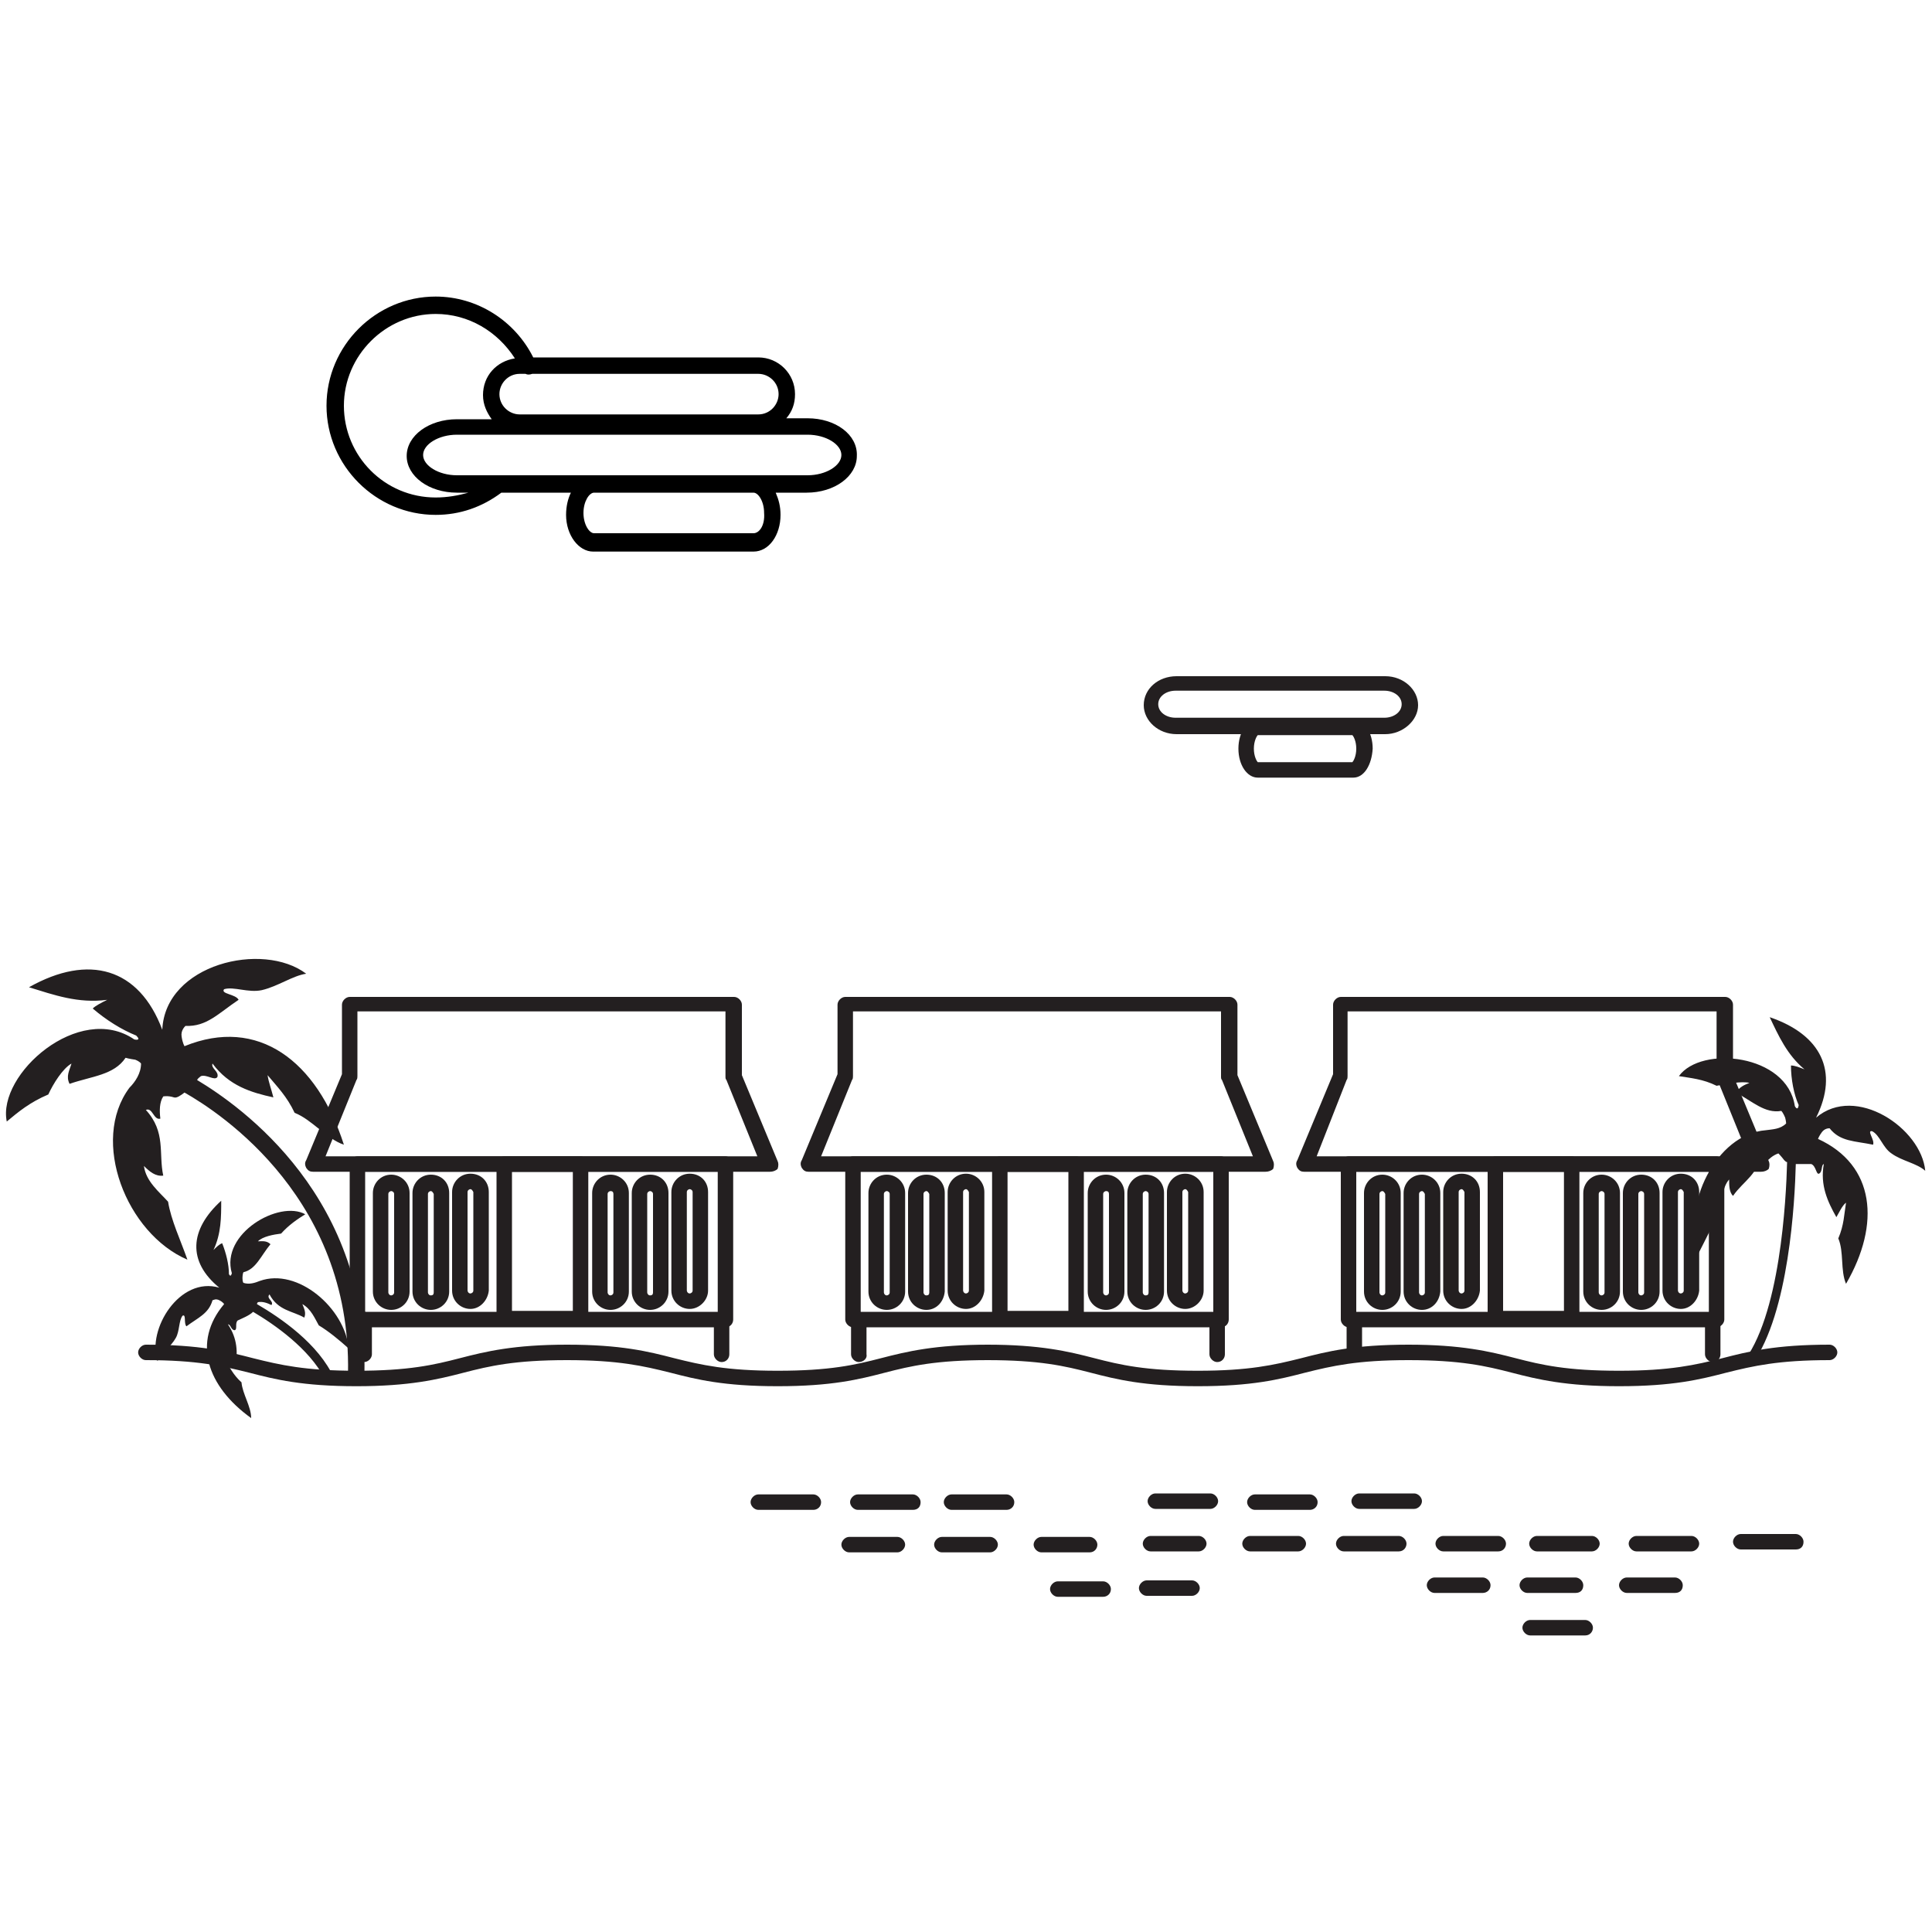<?xml version="1.0" encoding="utf-8"?>
<!-- Generator: Adobe Illustrator 19.0.0, SVG Export Plug-In . SVG Version: 6.00 Build 0)  -->
<svg version="1.1" id="Layer_1" xmlns="http://www.w3.org/2000/svg" xmlns:xlink="http://www.w3.org/1999/xlink" x="0px" y="0px"
	 viewBox="0 0 200 200" style="enable-background:new 0 0 200 200;" xml:space="preserve">
<style type="text/css">
	.st0{display:none;fill:#FCD339;}
	.st1{fill:#231F20;}
</style>
<polygon class="st0" points="378.3,196.8 239.3,196.8 243,188.6 374.6,188.6 "/>
<g id="XMLID_288_">
	<path id="XMLID_699_" d="M83.6,43.3h-2.2c0.6-0.7,0.9-1.5,0.9-2.5c0-2.1-1.7-3.8-3.8-3.8H55.2c-1.9-3.8-5.8-6.3-10.1-6.3
		c-6.2,0-11.3,5.1-11.3,11.3c0,6.2,5.1,11.3,11.3,11.3c2.5,0,4.8-0.8,6.8-2.3c0,0,0,0,0,0h7.2c-0.3,0.6-0.5,1.4-0.5,2.3
		c0,2.1,1.3,3.8,2.8,3.8H78c1.6,0,2.8-1.7,2.8-3.8c0-0.9-0.2-1.6-0.5-2.3h3.2c2.9,0,5.2-1.7,5.2-3.8C88.8,45,86.5,43.3,83.6,43.3z
		 M54.4,38.7c0.2,0.1,0.4,0.1,0.7,0h23.4c1.1,0,2.1,0.9,2.1,2.1c0,1.1-0.9,2.1-2.1,2.1H53.8c-1.1,0-2.1-0.9-2.1-2.1
		c0-1.1,0.9-2.1,2.1-2.1H54.4z M45.1,51.5c-5.3,0-9.5-4.3-9.5-9.5s4.3-9.5,9.5-9.5c3.4,0,6.4,1.8,8.2,4.6c-1.9,0.3-3.3,1.8-3.3,3.8
		c0,1,0.4,1.8,0.9,2.5h-3.6c-2.9,0-5.2,1.7-5.2,3.8c0,2.1,2.3,3.8,5.2,3.8h1.2C47.4,51.3,46.3,51.5,45.1,51.5z M78,55.2H61.5
		c-0.5,0-1.1-0.9-1.1-2.1c0-1.2,0.6-2.1,1.1-2.1H78c0.5,0,1.1,0.9,1.1,2.1C79.2,54.4,78.6,55.2,78,55.2z M83.6,49.2H47.3
		c-1.9,0-3.5-1-3.5-2.1s1.6-2.1,3.5-2.1h36.3c1.9,0,3.5,1,3.5,2.1S85.5,49.2,83.6,49.2z"/>
	<g id="XMLID_657_">
		<g id="XMLID_695_">
			<path id="XMLID_696_" class="st1" d="M79.7,121.3H32.4c-0.3,0-0.5-0.1-0.7-0.4c-0.1-0.2-0.2-0.5,0-0.8l3.7-8.9V104
				c0-0.4,0.4-0.8,0.8-0.8h39.8c0.4,0,0.8,0.4,0.8,0.8v7.3l3.7,8.9c0.1,0.2,0.1,0.5,0,0.8C80.3,121.2,80,121.3,79.7,121.3z
				 M33.7,119.7h44.7l-3.2-7.9c-0.1-0.1-0.1-0.2-0.1-0.4v-6.7H37v6.7c0,0.1,0,0.3-0.1,0.4L33.7,119.7z"/>
		</g>
		<g id="XMLID_691_">
			<path id="XMLID_692_" class="st1" d="M75.1,137.4H37c-0.4,0-0.8-0.4-0.8-0.8v-16.1c0-0.4,0.4-0.8,0.8-0.8h38.1
				c0.4,0,0.8,0.4,0.8,0.8v16.1C75.9,137,75.6,137.4,75.1,137.4z M37.8,135.8h36.5v-14.5H37.8V135.8z"/>
		</g>
		<g id="XMLID_687_">
			<path id="XMLID_688_" class="st1" d="M40.5,135.6c-1,0-1.9-0.8-1.9-1.9v-10.2c0-1,0.8-1.9,1.9-1.9c1,0,1.9,0.8,1.9,1.9v10.2
				C42.4,134.8,41.5,135.6,40.5,135.6z M40.5,123.3c-0.1,0-0.3,0.1-0.3,0.3v10.2c0,0.1,0.1,0.3,0.3,0.3c0.1,0,0.3-0.1,0.3-0.3v-10.2
				C40.8,123.4,40.6,123.3,40.5,123.3z"/>
		</g>
		<g id="XMLID_683_">
			<path id="XMLID_684_" class="st1" d="M44.6,135.6c-1,0-1.9-0.8-1.9-1.9v-10.2c0-1,0.8-1.9,1.9-1.9s1.9,0.8,1.9,1.9v10.2
				C46.5,134.8,45.6,135.6,44.6,135.6z M44.6,123.3c-0.1,0-0.3,0.1-0.3,0.3v10.2c0,0.1,0.1,0.3,0.3,0.3s0.3-0.1,0.3-0.3v-10.2
				C44.8,123.4,44.7,123.3,44.6,123.3z"/>
		</g>
		<g id="XMLID_679_">
			<path id="XMLID_680_" class="st1" d="M48.7,135.5c-1,0-1.9-0.8-1.9-1.9v-10.2c0-1,0.8-1.9,1.9-1.9s1.9,0.8,1.9,1.9v10.2
				C50.5,134.6,49.7,135.5,48.7,135.5z M48.7,123.1c-0.1,0-0.3,0.1-0.3,0.3v10.2c0,0.1,0.1,0.3,0.3,0.3c0.1,0,0.3-0.1,0.3-0.3v-10.2
				C48.9,123.2,48.8,123.1,48.7,123.1z"/>
		</g>
		<g id="XMLID_675_">
			<path id="XMLID_676_" class="st1" d="M63.2,135.6c-1,0-1.9-0.8-1.9-1.9v-10.2c0-1,0.8-1.9,1.9-1.9c1,0,1.9,0.8,1.9,1.9v10.2
				C65.1,134.8,64.2,135.6,63.2,135.6z M63.2,123.3c-0.1,0-0.3,0.1-0.3,0.3v10.2c0,0.1,0.1,0.3,0.3,0.3c0.1,0,0.3-0.1,0.3-0.3v-10.2
				C63.5,123.4,63.4,123.3,63.2,123.3z"/>
		</g>
		<g id="XMLID_671_">
			<path id="XMLID_672_" class="st1" d="M67.3,135.6c-1,0-1.9-0.8-1.9-1.9v-10.2c0-1,0.8-1.9,1.9-1.9s1.9,0.8,1.9,1.9v10.2
				C69.2,134.8,68.3,135.6,67.3,135.6z M67.3,123.3c-0.1,0-0.3,0.1-0.3,0.3v10.2c0,0.1,0.1,0.3,0.3,0.3s0.3-0.1,0.3-0.3v-10.2
				C67.6,123.4,67.4,123.3,67.3,123.3z"/>
		</g>
		<g id="XMLID_667_">
			<path id="XMLID_668_" class="st1" d="M71.4,135.5c-1,0-1.9-0.8-1.9-1.9v-10.2c0-1,0.8-1.9,1.9-1.9s1.9,0.8,1.9,1.9v10.2
				C73.3,134.6,72.4,135.5,71.4,135.5z M71.4,123.1c-0.1,0-0.3,0.1-0.3,0.3v10.2c0,0.1,0.1,0.3,0.3,0.3c0.1,0,0.3-0.1,0.3-0.3v-10.2
				C71.7,123.2,71.5,123.1,71.4,123.1z"/>
		</g>
		<g id="XMLID_663_">
			<path id="XMLID_664_" class="st1" d="M60.1,137.3h-7.9c-0.4,0-0.8-0.4-0.8-0.8v-16c0-0.4,0.4-0.8,0.8-0.8h7.9
				c0.4,0,0.8,0.4,0.8,0.8v16C60.9,137,60.6,137.3,60.1,137.3z M53,135.7h6.3v-14.4H53V135.7z"/>
		</g>
		<g id="XMLID_658_">
			<g id="XMLID_661_">
				<path id="XMLID_662_" class="st1" d="M37.7,141c-0.4,0-0.8-0.4-0.8-0.8v-3.6c0-0.4,0.4-0.8,0.8-0.8c0.4,0,0.8,0.4,0.8,0.8v3.6
					C38.5,140.6,38.1,141,37.7,141z"/>
			</g>
			<g id="XMLID_659_">
				<path id="XMLID_660_" class="st1" d="M74.7,141c-0.4,0-0.8-0.4-0.8-0.8v-3.6c0-0.4,0.4-0.8,0.8-0.8c0.4,0,0.8,0.4,0.8,0.8v3.6
					C75.5,140.6,75.2,141,74.7,141z"/>
			</g>
		</g>
	</g>
	<g id="XMLID_615_">
		<g id="XMLID_653_">
			<path id="XMLID_654_" class="st1" d="M131,121.3H83.7c-0.3,0-0.5-0.1-0.7-0.4c-0.1-0.2-0.2-0.5,0-0.8l3.7-8.9V104
				c0-0.4,0.4-0.8,0.8-0.8h39.8c0.4,0,0.8,0.4,0.8,0.8v7.3l3.7,8.9c0.1,0.2,0.1,0.5,0,0.8C131.6,121.2,131.3,121.3,131,121.3z
				 M85,119.7h44.7l-3.2-7.9c-0.1-0.1-0.1-0.2-0.1-0.4v-6.7H88.3v6.7c0,0.1,0,0.3-0.1,0.4L85,119.7z"/>
		</g>
		<g id="XMLID_649_">
			<path id="XMLID_650_" class="st1" d="M126.4,137.4H88.3c-0.4,0-0.8-0.4-0.8-0.8v-16.1c0-0.4,0.4-0.8,0.8-0.8h38.1
				c0.4,0,0.8,0.4,0.8,0.8v16.1C127.2,137,126.9,137.4,126.4,137.4z M89.1,135.8h36.5v-14.5H89.1V135.8z"/>
		</g>
		<g id="XMLID_645_">
			<path id="XMLID_646_" class="st1" d="M91.8,135.6c-1,0-1.9-0.8-1.9-1.9v-10.2c0-1,0.8-1.9,1.9-1.9c1,0,1.9,0.8,1.9,1.9v10.2
				C93.7,134.8,92.8,135.6,91.8,135.6z M91.8,123.3c-0.1,0-0.3,0.1-0.3,0.3v10.2c0,0.1,0.1,0.3,0.3,0.3c0.1,0,0.3-0.1,0.3-0.3v-10.2
				C92.1,123.4,91.9,123.3,91.8,123.3z"/>
		</g>
		<g id="XMLID_641_">
			<path id="XMLID_642_" class="st1" d="M95.9,135.6c-1,0-1.9-0.8-1.9-1.9v-10.2c0-1,0.8-1.9,1.9-1.9s1.9,0.8,1.9,1.9v10.2
				C97.7,134.8,96.9,135.6,95.9,135.6z M95.9,123.3c-0.1,0-0.3,0.1-0.3,0.3v10.2c0,0.1,0.1,0.3,0.3,0.3s0.3-0.1,0.3-0.3v-10.2
				C96.1,123.4,96,123.3,95.9,123.3z"/>
		</g>
		<g id="XMLID_637_">
			<path id="XMLID_638_" class="st1" d="M100,135.5c-1,0-1.9-0.8-1.9-1.9v-10.2c0-1,0.8-1.9,1.9-1.9c1,0,1.9,0.8,1.9,1.9v10.2
				C101.8,134.6,101,135.5,100,135.5z M100,123.1c-0.1,0-0.3,0.1-0.3,0.3v10.2c0,0.1,0.1,0.3,0.3,0.3c0.1,0,0.3-0.1,0.3-0.3v-10.2
				C100.2,123.2,100.1,123.1,100,123.1z"/>
		</g>
		<g id="XMLID_633_">
			<path id="XMLID_634_" class="st1" d="M114.5,135.6c-1,0-1.9-0.8-1.9-1.9v-10.2c0-1,0.8-1.9,1.9-1.9c1,0,1.9,0.8,1.9,1.9v10.2
				C116.4,134.8,115.5,135.6,114.5,135.6z M114.5,123.3c-0.1,0-0.3,0.1-0.3,0.3v10.2c0,0.1,0.1,0.3,0.3,0.3c0.1,0,0.3-0.1,0.3-0.3
				v-10.2C114.8,123.4,114.7,123.3,114.5,123.3z"/>
		</g>
		<g id="XMLID_629_">
			<path id="XMLID_630_" class="st1" d="M118.6,135.6c-1,0-1.9-0.8-1.9-1.9v-10.2c0-1,0.8-1.9,1.9-1.9s1.9,0.8,1.9,1.9v10.2
				C120.5,134.8,119.6,135.6,118.6,135.6z M118.6,123.3c-0.1,0-0.3,0.1-0.3,0.3v10.2c0,0.1,0.1,0.3,0.3,0.3s0.3-0.1,0.3-0.3v-10.2
				C118.9,123.4,118.7,123.3,118.6,123.3z"/>
		</g>
		<g id="XMLID_625_">
			<path id="XMLID_626_" class="st1" d="M122.7,135.5c-1,0-1.9-0.8-1.9-1.9v-10.2c0-1,0.8-1.9,1.9-1.9c1,0,1.9,0.8,1.9,1.9v10.2
				C124.6,134.6,123.7,135.5,122.7,135.5z M122.7,123.1c-0.1,0-0.3,0.1-0.3,0.3v10.2c0,0.1,0.1,0.3,0.3,0.3c0.1,0,0.3-0.1,0.3-0.3
				v-10.2C122.9,123.2,122.8,123.1,122.7,123.1z"/>
		</g>
		<g id="XMLID_621_">
			<path id="XMLID_622_" class="st1" d="M111.4,137.3h-7.9c-0.4,0-0.8-0.4-0.8-0.8v-16c0-0.4,0.4-0.8,0.8-0.8h7.9
				c0.4,0,0.8,0.4,0.8,0.8v16C112.2,137,111.9,137.3,111.4,137.3z M104.3,135.7h6.3v-14.4h-6.3V135.7z"/>
		</g>
		<g id="XMLID_616_">
			<g id="XMLID_619_">
				<path id="XMLID_620_" class="st1" d="M88.9,141c-0.4,0-0.8-0.4-0.8-0.8v-3.6c0-0.4,0.4-0.8,0.8-0.8c0.4,0,0.8,0.4,0.8,0.8v3.6
					C89.8,140.6,89.4,141,88.9,141z"/>
			</g>
			<g id="XMLID_617_">
				<path id="XMLID_618_" class="st1" d="M126,141c-0.4,0-0.8-0.4-0.8-0.8v-3.6c0-0.4,0.4-0.8,0.8-0.8c0.4,0,0.8,0.4,0.8,0.8v3.6
					C126.8,140.6,126.5,141,126,141z"/>
			</g>
		</g>
	</g>
	<g id="XMLID_573_">
		<g id="XMLID_611_">
			<path id="XMLID_612_" class="st1" d="M182.3,121.3H135c-0.3,0-0.5-0.1-0.7-0.4c-0.1-0.2-0.2-0.5,0-0.8l3.7-8.9V104
				c0-0.4,0.4-0.8,0.8-0.8h39.8c0.4,0,0.8,0.4,0.8,0.8v7.3l3.7,8.9c0.1,0.2,0.1,0.5,0,0.8C182.9,121.2,182.6,121.3,182.3,121.3z
				 M136.3,119.7H181l-3.2-7.9c-0.1-0.1-0.1-0.2-0.1-0.4v-6.7h-38.2v6.7c0,0.1,0,0.3-0.1,0.4L136.3,119.7z"/>
		</g>
		<g id="XMLID_607_">
			<path id="XMLID_608_" class="st1" d="M177.7,137.4h-38.1c-0.4,0-0.8-0.4-0.8-0.8v-16.1c0-0.4,0.4-0.8,0.8-0.8h38.1
				c0.4,0,0.8,0.4,0.8,0.8v16.1C178.5,137,178.1,137.4,177.7,137.4z M140.4,135.8h36.5v-14.5h-36.5V135.8z"/>
		</g>
		<g id="XMLID_603_">
			<path id="XMLID_604_" class="st1" d="M143.1,135.6c-1,0-1.9-0.8-1.9-1.9v-10.2c0-1,0.8-1.9,1.9-1.9c1,0,1.9,0.8,1.9,1.9v10.2
				C145,134.8,144.1,135.6,143.1,135.6z M143.1,123.3c-0.1,0-0.3,0.1-0.3,0.3v10.2c0,0.1,0.1,0.3,0.3,0.3c0.1,0,0.3-0.1,0.3-0.3
				v-10.2C143.3,123.4,143.2,123.3,143.1,123.3z"/>
		</g>
		<g id="XMLID_599_">
			<path id="XMLID_600_" class="st1" d="M147.2,135.6c-1,0-1.9-0.8-1.9-1.9v-10.2c0-1,0.8-1.9,1.9-1.9c1,0,1.9,0.8,1.9,1.9v10.2
				C149,134.8,148.2,135.6,147.2,135.6z M147.2,123.3c-0.1,0-0.3,0.1-0.3,0.3v10.2c0,0.1,0.1,0.3,0.3,0.3c0.1,0,0.3-0.1,0.3-0.3
				v-10.2C147.4,123.4,147.3,123.3,147.2,123.3z"/>
		</g>
		<g id="XMLID_595_">
			<path id="XMLID_596_" class="st1" d="M151.3,135.5c-1,0-1.9-0.8-1.9-1.9v-10.2c0-1,0.8-1.9,1.9-1.9s1.9,0.8,1.9,1.9v10.2
				C153.1,134.6,152.3,135.5,151.3,135.5z M151.3,123.1c-0.1,0-0.3,0.1-0.3,0.3v10.2c0,0.1,0.1,0.3,0.3,0.3c0.1,0,0.3-0.1,0.3-0.3
				v-10.2C151.5,123.2,151.4,123.1,151.3,123.1z"/>
		</g>
		<g id="XMLID_591_">
			<path id="XMLID_592_" class="st1" d="M165.8,135.6c-1,0-1.9-0.8-1.9-1.9v-10.2c0-1,0.8-1.9,1.9-1.9c1,0,1.9,0.8,1.9,1.9v10.2
				C167.7,134.8,166.8,135.6,165.8,135.6z M165.8,123.3c-0.1,0-0.3,0.1-0.3,0.3v10.2c0,0.1,0.1,0.3,0.3,0.3c0.1,0,0.3-0.1,0.3-0.3
				v-10.2C166.1,123.4,165.9,123.3,165.8,123.3z"/>
		</g>
		<g id="XMLID_587_">
			<path id="XMLID_588_" class="st1" d="M169.9,135.6c-1,0-1.9-0.8-1.9-1.9v-10.2c0-1,0.8-1.9,1.9-1.9s1.9,0.8,1.9,1.9v10.2
				C171.8,134.8,170.9,135.6,169.9,135.6z M169.9,123.3c-0.1,0-0.3,0.1-0.3,0.3v10.2c0,0.1,0.1,0.3,0.3,0.3c0.1,0,0.3-0.1,0.3-0.3
				v-10.2C170.2,123.4,170,123.3,169.9,123.3z"/>
		</g>
		<g id="XMLID_583_">
			<path id="XMLID_584_" class="st1" d="M174,135.5c-1,0-1.9-0.8-1.9-1.9v-10.2c0-1,0.8-1.9,1.9-1.9s1.9,0.8,1.9,1.9v10.2
				C175.8,134.6,175,135.5,174,135.5z M174,123.1c-0.1,0-0.3,0.1-0.3,0.3v10.2c0,0.1,0.1,0.3,0.3,0.3c0.1,0,0.3-0.1,0.3-0.3v-10.2
				C174.2,123.2,174.1,123.1,174,123.1z"/>
		</g>
		<g id="XMLID_579_">
			<path id="XMLID_580_" class="st1" d="M162.7,137.3h-7.9c-0.4,0-0.8-0.4-0.8-0.8v-16c0-0.4,0.4-0.8,0.8-0.8h7.9
				c0.4,0,0.8,0.4,0.8,0.8v16C163.5,137,163.2,137.3,162.7,137.3z M155.6,135.7h6.3v-14.4h-6.3V135.7z"/>
		</g>
		<g id="XMLID_574_">
			<g id="XMLID_577_">
				<path id="XMLID_578_" class="st1" d="M140.2,141c-0.4,0-0.8-0.4-0.8-0.8v-3.6c0-0.4,0.4-0.8,0.8-0.8c0.4,0,0.8,0.4,0.8,0.8v3.6
					C141,140.6,140.7,141,140.2,141z"/>
			</g>
			<g id="XMLID_575_">
				<path id="XMLID_576_" class="st1" d="M177.3,141c-0.4,0-0.8-0.4-0.8-0.8v-3.6c0-0.4,0.4-0.8,0.8-0.8c0.4,0,0.8,0.4,0.8,0.8v3.6
					C178.1,140.6,177.8,141,177.3,141z"/>
			</g>
		</g>
	</g>
	<g id="XMLID_528_">
		<g id="XMLID_571_">
			<path id="XMLID_572_" class="st1" d="M84.2,156.3h-5.7c-0.4,0-0.8-0.4-0.8-0.8c0-0.4,0.4-0.8,0.8-0.8h5.7c0.4,0,0.8,0.4,0.8,0.8
				C85,156,84.6,156.3,84.2,156.3z"/>
		</g>
		<g id="XMLID_569_">
			<path id="XMLID_570_" class="st1" d="M92.9,160.7h-5c-0.4,0-0.8-0.4-0.8-0.8s0.4-0.8,0.8-0.8h5c0.4,0,0.8,0.4,0.8,0.8
				S93.3,160.7,92.9,160.7z"/>
		</g>
		<g id="XMLID_567_">
			<path id="XMLID_568_" class="st1" d="M94.5,156.3h-5.7c-0.4,0-0.8-0.4-0.8-0.8c0-0.4,0.4-0.8,0.8-0.8h5.7c0.4,0,0.8,0.4,0.8,0.8
				C95.3,156,95,156.3,94.5,156.3z"/>
		</g>
		<g id="XMLID_565_">
			<path id="XMLID_566_" class="st1" d="M102.5,160.7h-5c-0.4,0-0.8-0.4-0.8-0.8s0.4-0.8,0.8-0.8h5c0.4,0,0.8,0.4,0.8,0.8
				S102.9,160.7,102.5,160.7z"/>
		</g>
		<g id="XMLID_563_">
			<path id="XMLID_564_" class="st1" d="M104.2,156.3h-5.7c-0.4,0-0.8-0.4-0.8-0.8c0-0.4,0.4-0.8,0.8-0.8h5.7c0.4,0,0.8,0.4,0.8,0.8
				C105,156,104.6,156.3,104.2,156.3z"/>
		</g>
		<g id="XMLID_561_">
			<path id="XMLID_562_" class="st1" d="M114.2,165.3h-4.7c-0.4,0-0.8-0.4-0.8-0.8c0-0.4,0.4-0.8,0.8-0.8h4.7c0.4,0,0.8,0.4,0.8,0.8
				C115,165,114.6,165.3,114.2,165.3z"/>
		</g>
		<g id="XMLID_559_">
			<path id="XMLID_560_" class="st1" d="M112.8,160.7h-5c-0.4,0-0.8-0.4-0.8-0.8s0.4-0.8,0.8-0.8h5c0.4,0,0.8,0.4,0.8,0.8
				S113.3,160.7,112.8,160.7z"/>
		</g>
		<g id="XMLID_557_">
			<path id="XMLID_558_" class="st1" d="M134.4,160.6h-5c-0.4,0-0.8-0.4-0.8-0.8c0-0.4,0.4-0.8,0.8-0.8h5c0.4,0,0.8,0.4,0.8,0.8
				C135.2,160.2,134.8,160.6,134.4,160.6z"/>
		</g>
		<g id="XMLID_555_">
			<path id="XMLID_556_" class="st1" d="M123.4,165.2h-4.7c-0.4,0-0.8-0.4-0.8-0.8s0.4-0.8,0.8-0.8h4.7c0.4,0,0.8,0.4,0.8,0.8
				S123.8,165.2,123.4,165.2z"/>
		</g>
		<g id="XMLID_553_">
			<path id="XMLID_554_" class="st1" d="M124.1,160.6h-5c-0.4,0-0.8-0.4-0.8-0.8c0-0.4,0.4-0.8,0.8-0.8h5c0.4,0,0.8,0.4,0.8,0.8
				C124.9,160.2,124.5,160.6,124.1,160.6z"/>
		</g>
		<g id="XMLID_551_">
			<path id="XMLID_552_" class="st1" d="M125.3,156.2h-5.7c-0.4,0-0.8-0.4-0.8-0.8s0.4-0.8,0.8-0.8h5.7c0.4,0,0.8,0.4,0.8,0.8
				S125.7,156.2,125.3,156.2z"/>
		</g>
		<g id="XMLID_549_">
			<path id="XMLID_550_" class="st1" d="M135.6,156.3h-5.7c-0.4,0-0.8-0.4-0.8-0.8c0-0.4,0.4-0.8,0.8-0.8h5.7c0.4,0,0.8,0.4,0.8,0.8
				C136.4,156,136,156.3,135.6,156.3z"/>
		</g>
		<g id="XMLID_547_">
			<path id="XMLID_548_" class="st1" d="M146.4,156.2h-5.7c-0.4,0-0.8-0.4-0.8-0.8s0.4-0.8,0.8-0.8h5.7c0.4,0,0.8,0.4,0.8,0.8
				S146.8,156.2,146.4,156.2z"/>
		</g>
		<g id="XMLID_545_">
			<path id="XMLID_546_" class="st1" d="M144.8,160.6h-5.7c-0.4,0-0.8-0.4-0.8-0.8s0.4-0.8,0.8-0.8h5.7c0.4,0,0.8,0.4,0.8,0.8
				S145.3,160.6,144.8,160.6z"/>
		</g>
		<g id="XMLID_543_">
			<path id="XMLID_544_" class="st1" d="M164.1,169.3h-5.7c-0.4,0-0.8-0.4-0.8-0.8c0-0.4,0.4-0.8,0.8-0.8h5.7c0.4,0,0.8,0.4,0.8,0.8
				C164.9,168.9,164.6,169.3,164.1,169.3z"/>
		</g>
		<g id="XMLID_541_">
			<path id="XMLID_542_" class="st1" d="M153.5,164.9h-5c-0.4,0-0.8-0.4-0.8-0.8c0-0.4,0.4-0.8,0.8-0.8h5c0.4,0,0.8,0.4,0.8,0.8
				C154.3,164.6,153.9,164.9,153.5,164.9z"/>
		</g>
		<g id="XMLID_539_">
			<path id="XMLID_540_" class="st1" d="M155.1,160.6h-5.7c-0.4,0-0.8-0.4-0.8-0.8s0.4-0.8,0.8-0.8h5.7c0.4,0,0.8,0.4,0.8,0.8
				S155.6,160.6,155.1,160.6z"/>
		</g>
		<g id="XMLID_537_">
			<path id="XMLID_538_" class="st1" d="M163.1,164.9h-5c-0.4,0-0.8-0.4-0.8-0.8c0-0.4,0.4-0.8,0.8-0.8h5c0.4,0,0.8,0.4,0.8,0.8
				C163.9,164.6,163.6,164.9,163.1,164.9z"/>
		</g>
		<g id="XMLID_535_">
			<path id="XMLID_536_" class="st1" d="M164.8,160.6h-5.7c-0.4,0-0.8-0.4-0.8-0.8s0.4-0.8,0.8-0.8h5.7c0.4,0,0.8,0.4,0.8,0.8
				S165.2,160.6,164.8,160.6z"/>
		</g>
		<g id="XMLID_533_">
			<path id="XMLID_534_" class="st1" d="M173.4,164.9h-5c-0.4,0-0.8-0.4-0.8-0.8c0-0.4,0.4-0.8,0.8-0.8h5c0.4,0,0.8,0.4,0.8,0.8
				C174.2,164.6,173.9,164.9,173.4,164.9z"/>
		</g>
		<g id="XMLID_531_">
			<path id="XMLID_532_" class="st1" d="M175.1,160.6h-5.7c-0.4,0-0.8-0.4-0.8-0.8s0.4-0.8,0.8-0.8h5.7c0.4,0,0.8,0.4,0.8,0.8
				S175.5,160.6,175.1,160.6z"/>
		</g>
		<g id="XMLID_529_">
			<path id="XMLID_530_" class="st1" d="M185.9,160.4h-5.7c-0.4,0-0.8-0.4-0.8-0.8c0-0.4,0.4-0.8,0.8-0.8h5.7c0.4,0,0.8,0.4,0.8,0.8
				C186.7,160.1,186.4,160.4,185.9,160.4z"/>
		</g>
	</g>
	<g id="XMLID_523_">
		<g id="XMLID_526_">
			<path id="XMLID_527_" class="st1" d="M80.5,143.5c-5.6,0-8.4-0.7-11.1-1.4c-2.8-0.7-5.4-1.3-10.7-1.3c-5.4,0-8,0.6-10.7,1.3
				c-2.7,0.7-5.6,1.4-11.1,1.4c-5.6,0-8.4-0.7-11.1-1.4c-2.8-0.7-5.4-1.3-10.7-1.3c-0.4,0-0.8-0.4-0.8-0.8c0-0.4,0.4-0.8,0.8-0.8
				c5.6,0,8.4,0.7,11.1,1.4c2.8,0.7,5.4,1.3,10.7,1.3c5.4,0,8-0.6,10.7-1.3c2.7-0.7,5.6-1.4,11.1-1.4c5.6,0,8.4,0.7,11.1,1.4
				c2.8,0.7,5.4,1.3,10.7,1.3c5.4,0,8-0.6,10.7-1.3c2.7-0.7,5.6-1.4,11.1-1.4c0.4,0,0.8,0.4,0.8,0.8c0,0.4-0.4,0.8-0.8,0.8
				c-5.4,0-8,0.6-10.7,1.3C88.9,142.8,86.1,143.5,80.5,143.5z"/>
		</g>
		<g id="XMLID_524_">
			<path id="XMLID_525_" class="st1" d="M124,143.5c5.6,0,8.4-0.7,11.1-1.4c2.8-0.7,5.4-1.3,10.7-1.3c5.4,0,8,0.6,10.7,1.3
				c2.7,0.7,5.6,1.4,11.1,1.4c5.6,0,8.4-0.7,11.1-1.4c2.8-0.7,5.4-1.3,10.7-1.3c0.4,0,0.8-0.4,0.8-0.8c0-0.4-0.4-0.8-0.8-0.8
				c-5.6,0-8.4,0.7-11.1,1.4c-2.8,0.7-5.4,1.3-10.7,1.3c-5.4,0-8-0.6-10.7-1.3c-2.7-0.7-5.6-1.4-11.1-1.4c-5.6,0-8.4,0.7-11.1,1.4
				c-2.8,0.7-5.4,1.3-10.7,1.3c-5.4,0-8-0.6-10.7-1.3c-2.7-0.7-5.6-1.4-11.1-1.4c-0.4,0-0.8,0.4-0.8,0.8c0,0.4,0.4,0.8,0.8,0.8
				c5.4,0,8,0.6,10.7,1.3C115.6,142.8,118.4,143.5,124,143.5z"/>
		</g>
	</g>
	<g id="XMLID_519_">
		<path id="XMLID_520_" class="st1" d="M143.4,76h-21.6c-1.9,0-3.4-1.4-3.4-3c0-1.7,1.5-3,3.4-3h21.6c1.9,0,3.4,1.4,3.4,3
			C146.8,74.6,145.2,76,143.4,76z M121.7,71.5c-1,0-1.8,0.6-1.8,1.4c0,0.8,0.8,1.4,1.8,1.4h21.6c1,0,1.8-0.6,1.8-1.4
			c0-0.8-0.8-1.4-1.8-1.4H121.7z"/>
	</g>
	<g id="XMLID_515_">
		<path id="XMLID_516_" class="st1" d="M140.1,80.5h-9.9c-1.1,0-2-1.3-2-3c0-1.7,0.9-3,2-3h9.9c1.1,0,2,1.3,2,3
			C142,79.2,141.2,80.5,140.1,80.5z M130.2,78.9h9.8c0.1-0.1,0.4-0.6,0.4-1.4c0-0.8-0.3-1.3-0.4-1.4h-9.8c-0.1,0.1-0.4,0.6-0.4,1.4
			C129.8,78.3,130.1,78.8,130.2,78.9z"/>
	</g>
	<path id="XMLID_514_" class="st1" d="M19.4,130.4c-0.7-2-1.7-4.1-2-6c-0.9-1-2.3-2.1-2.5-3.7c0.6,0.6,1.2,1.1,2,1
		c-0.5-2.3,0.3-4.5-1.8-6.8c0.7-0.3,0.8,1.1,1.5,0.9c-0.1-0.8-0.1-1.7,0.3-2.3c0,0,0.5-0.1,1.1,0.1c0.3,0.1,0.7-0.2,1.1-0.5
		c3.7,2.1,17.7,11.2,16.9,29.9h1.7c0.8-19-12.8-28.5-17.3-31.2c0.1-0.2,0.3-0.3,0.4-0.4c0.6-0.2,1.4,0.5,1.7,0.1
		c0.2-0.6-0.7-0.9-0.5-1.4c1.7,2.3,4,3,6.3,3.5c-0.2-0.8-0.5-1.6-0.6-2.3c1,1.2,2,2.2,2.8,3.9c1.8,0.7,3.3,2.7,5.1,3.3
		c-2.8-8.7-8.9-13.3-16.5-10.2c0,0-0.2-0.3-0.3-1c-0.1-0.6,0.3-1,0.4-1.1c2.2,0.1,3.4-1.3,5.5-2.7c-0.3-0.6-1.9-0.6-1.5-1.1
		c1-0.3,2.5,0.4,3.9,0.1c1.7-0.4,3.2-1.5,4.6-1.7c-4.5-3.4-14.6-1-14.9,5.8c-2.4-6.4-7.6-7.9-13.8-4.4c2.6,0.8,5.1,1.7,8.1,1.3
		c-0.6,0.3-1.2,0.6-1.5,0.9c1.4,1.2,3,2.2,4.5,2.8c0.6,0.6-0.2,0.4-0.2,0.4c-5.7-3.9-14.2,3.6-13.2,8.5c1.2-1,2.4-2,4.3-2.8
		c0.5-1.1,1.5-2.7,2.4-3.2c-0.2,0.7-0.6,1.3-0.2,2.1c2.3-0.8,4.6-0.9,5.8-2.7c0.3,0.1,1,0.2,1,0.2c0.5,0.2,0.6,0.4,0.6,0.4
		c0,1-0.6,1.9-1.2,2.5C9.3,118.1,13.1,127.7,19.4,130.4z"/>
	<path id="XMLID_513_" class="st1" d="M181.1,112.1c-0.5,0.2-1,0.4-1.4,1c1.7,0.9,3,2.2,4.7,1.9c0.2,0.2,0.4,0.7,0.4,0.7
		c0.1,0.4,0.1,0.6,0.1,0.6c-0.6,0.6-1.4,0.6-2.1,0.7c-5.2,0.4-8.7,7.8-7,12.8c0.8-1.5,1.5-3.2,2.4-4.3c0.1-1,0-2.5,0.8-3.4
		c0,0.6,0,1.3,0.4,1.7c1.1-1.6,2.8-2.3,2.9-4.7c0.6,0.3-0.2,1.1,0.3,1.4c0.5-0.5,0.9-0.9,1.5-1.1c0,0,0.3,0.3,0.6,0.7
		c0.1,0.1,0.2,0.2,0.3,0.2c-0.1,3.8-0.7,16.1-4.7,20.9h1.1c3.8-5.3,4.4-16.8,4.5-20.7c0.6,0,1.2,0,1.6,0c0.5,0.2,0.5,1.1,0.8,1
		c0.4-0.2,0.2-0.9,0.5-1c-0.4,2.2,0.4,3.9,1.3,5.5c0.3-0.5,0.6-1.2,1-1.5c-0.2,1.2-0.2,2.3-0.8,3.7c0.6,1.4,0.2,3.3,0.8,4.7
		c3.6-6.2,3-12.3-2.9-15c0,0,0.1-0.3,0.4-0.7c0.3-0.4,0.7-0.4,0.8-0.4c1.1,1.4,2.6,1.3,4.5,1.7c0.2-0.5-0.7-1.5-0.1-1.4
		c0.8,0.4,1.1,1.7,2,2.3c1.1,0.8,2.6,1,3.5,1.8c-0.4-4.4-7.2-9-11.3-5.5c2.4-4.8,0.5-8.6-4.8-10.4c0.9,1.9,1.8,3.9,3.6,5.4
		c-0.5-0.2-1-0.4-1.4-0.4c0,1.4,0.3,3,0.8,4.1c-0.1,0.7-0.4,0.1-0.4,0.1c-0.8-5.4-9.7-6.3-12-3.1c1.2,0.2,2.5,0.3,3.9,1
		C178.8,112.2,180.3,111.9,181.1,112.1z"/>
	<path id="XMLID_512_" class="st1" d="M26,146.8c0-1.2-0.9-2.5-1-3.7c-0.9-0.8-1.2-1.6-1.8-2.4c0.4,0.2,0.8,0.5,1.2,0.8
		c0.2-1.5,0.2-2.9-0.8-4.4c0.3,0,0.3,0.6,0.7,0.6c0.3-0.1,0-0.7,0.3-1c0.4-0.2,1.2-0.5,1.6-0.9c2.2,1.3,5.8,3.8,7.4,6.9h1
		c-1.6-3.6-5.6-6.3-8-7.7c0-0.1,0.1-0.2,0.1-0.2c0.5-0.1,1,0.1,1.4,0.3c0.3-0.4-0.6-0.7-0.2-1.1c0.9,1.7,2.4,1.7,3.6,2.4
		c0.2-0.5,0-0.9-0.2-1.4c0.9,0.5,1.3,1.5,1.7,2.2c1,0.6,2.1,1.5,3.1,2.4c-0.4-4.2-5.3-8.4-9.2-7c-0.5,0.2-1.1,0.4-1.7,0.2
		c0,0-0.1-0.1-0.1-0.5c0,0,0-0.4,0.1-0.6c1.3-0.3,1.8-1.7,2.8-2.9c-0.4-0.4-0.9-0.3-1.3-0.3c0.5-0.5,1.6-0.7,2.4-0.8
		c0.8-0.9,1.7-1.5,2.5-2c-2.7-1.5-8.8,2-7.6,6.1c0,0-0.1,0.5-0.3,0.1c0-1-0.3-2.2-0.7-3.2c-0.3,0.1-0.6,0.4-0.9,0.7
		c0.8-1.7,0.8-3.4,0.8-5.1c-3.3,3-3.5,6.3-0.2,9c-4.1-1.2-7.5,4.3-6.4,7.6c0.4-0.8,1.4-1.5,1.9-2.4c0.4-0.7,0.3-1.8,0.7-2.3
		c0.4-0.2,0.1,0.8,0.4,1.1c1.2-0.9,2.3-1.3,2.7-2.7c0.1,0,0.3-0.2,0.7,0c0.4,0.2,0.5,0.4,0.5,0.4C19.9,138.9,21.4,143.5,26,146.8z"
		/>
</g>
</svg>
